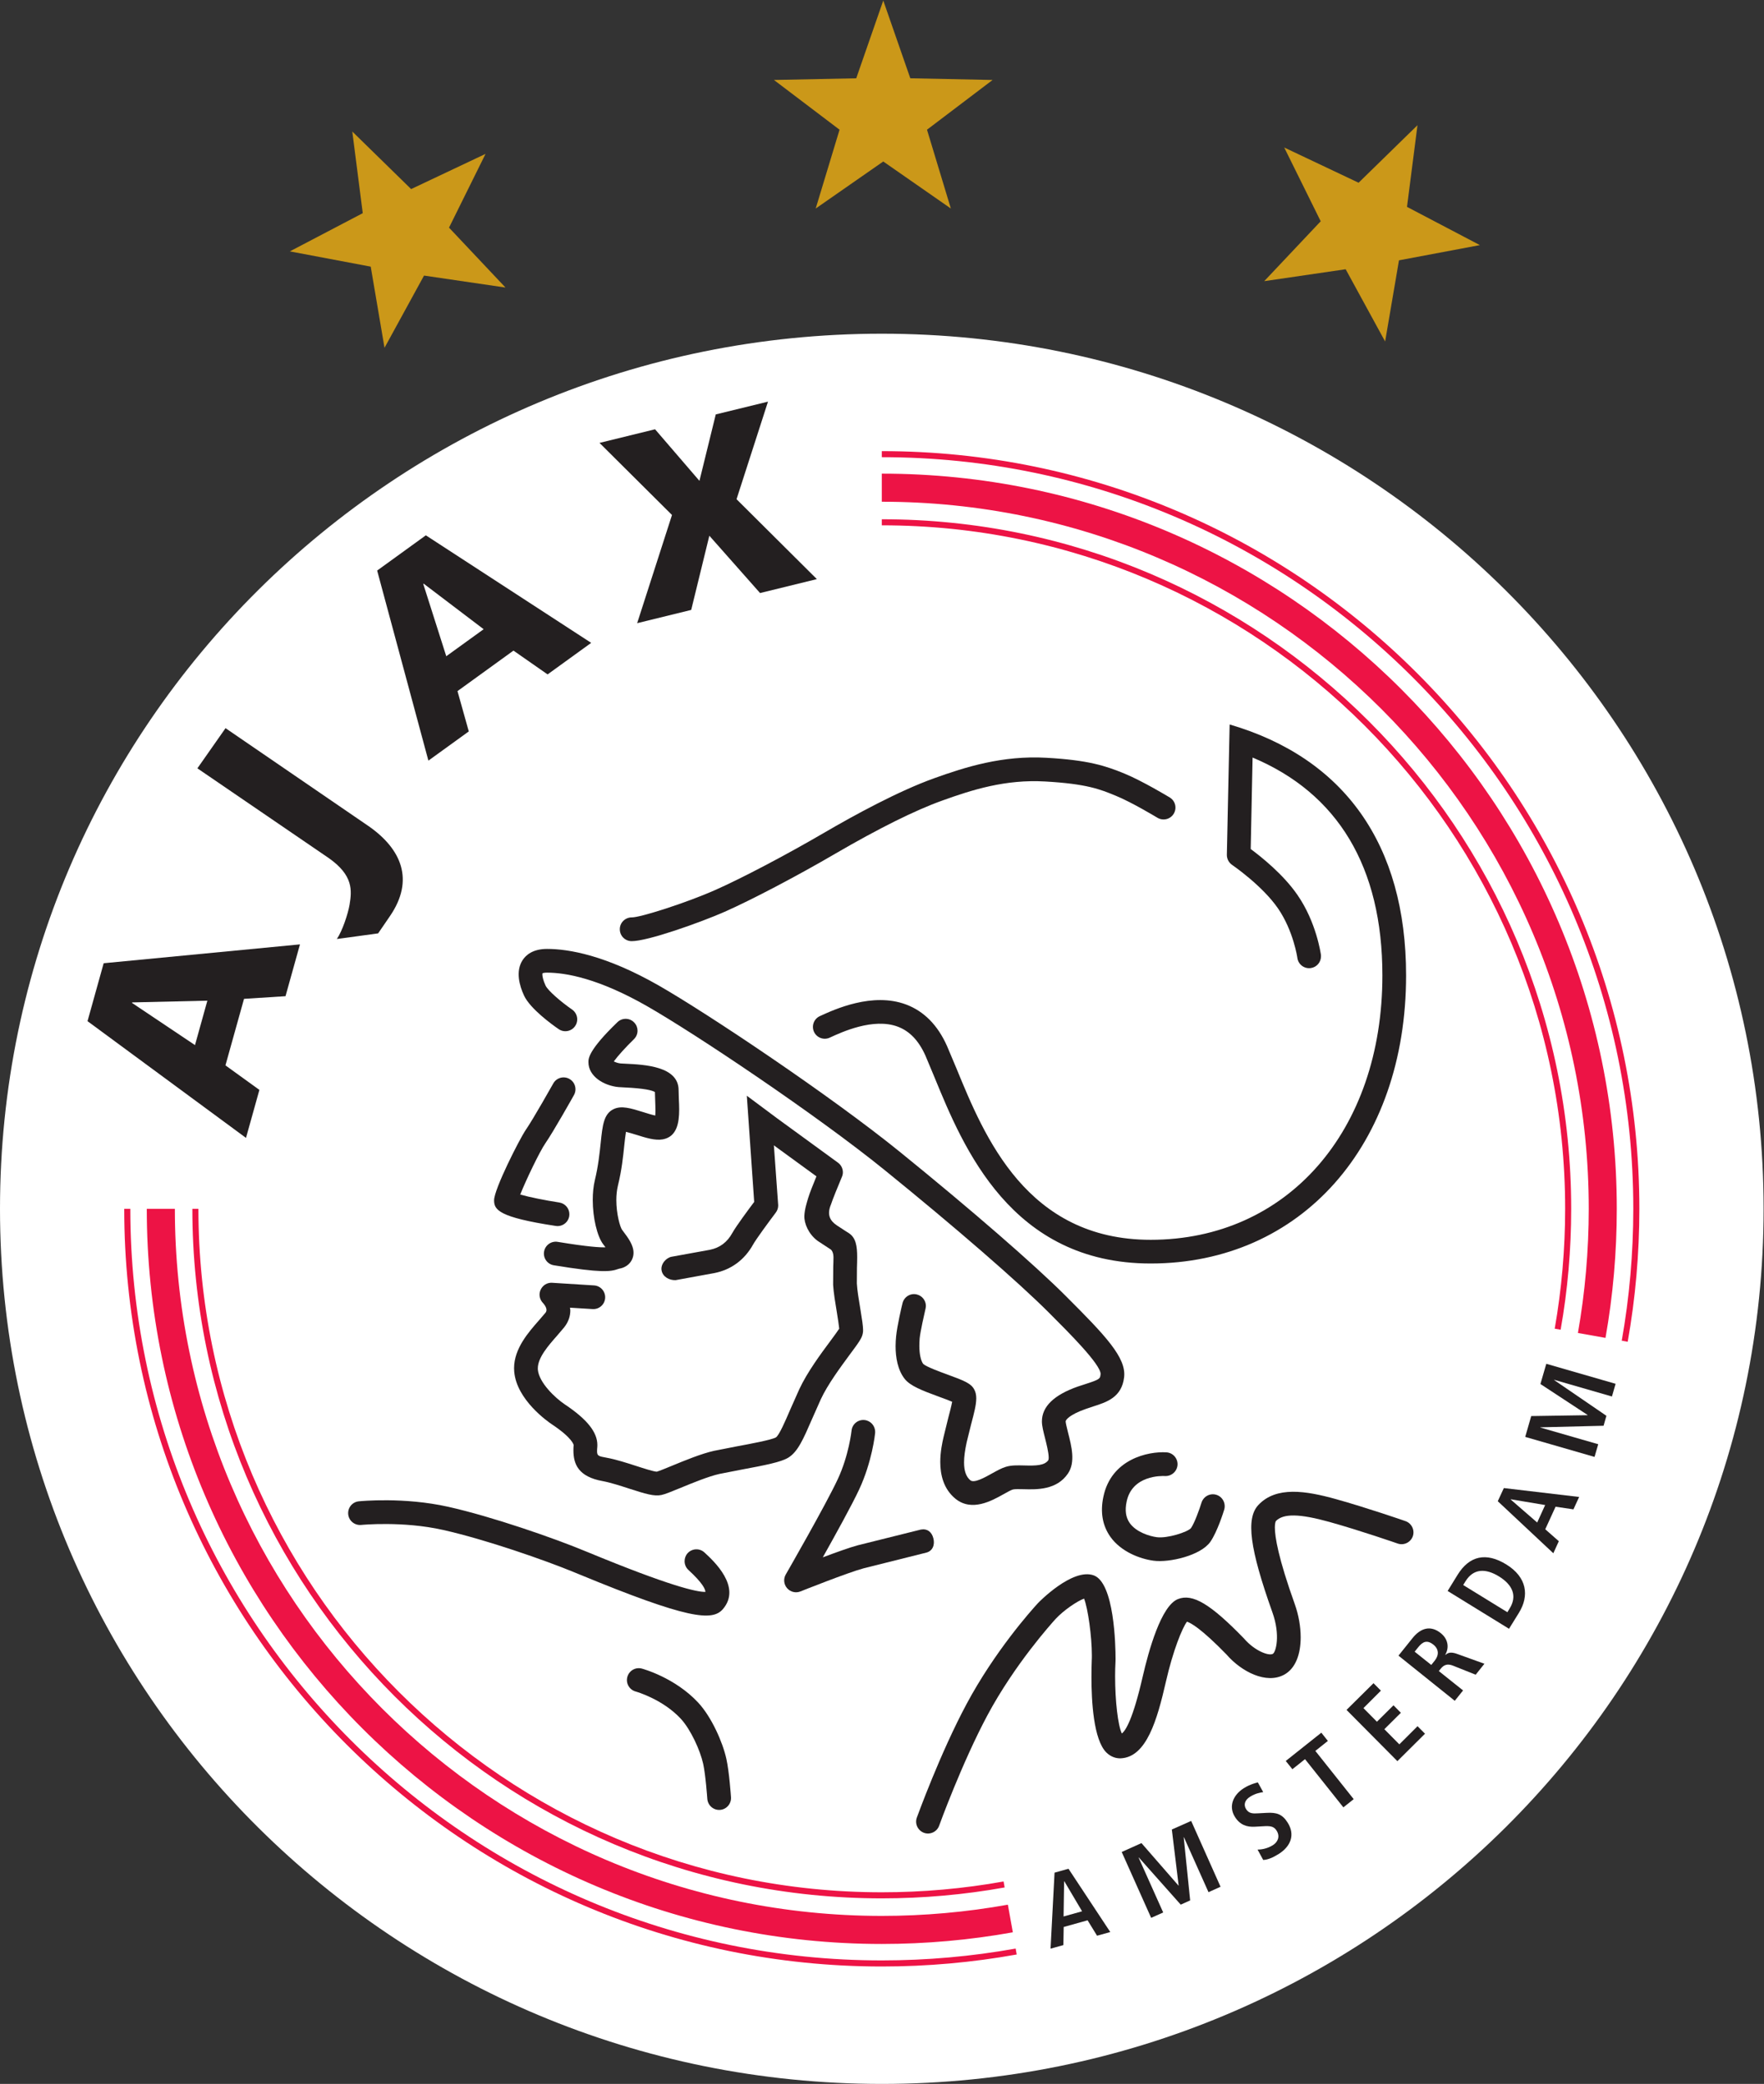<?xml version="1.0" encoding="UTF-8" standalone="no"?>
<svg
   xmlns:dc="http://purl.org/dc/elements/1.1/"
   xmlns:cc="http://creativecommons.org/ns#"
   xmlns:rdf="http://www.w3.org/1999/02/22-rdf-syntax-ns#"
   xmlns:svg="http://www.w3.org/2000/svg"
   xmlns="http://www.w3.org/2000/svg"
   viewBox="0 0 292.933 346"
   height="346"
   width="292.933"
   xml:space="preserve"
   id="svg2"
   version="1.1"><rect x="0" y="0" width="292.933" height="346" fill="#333333" stroke="none"/><defs
     id="defs6" /><g
     transform="matrix(1.333,0,0,-1.333,0,346)"
     id="g10"><g
       transform="scale(0.1)"
       id="g12"><path
         id="path14"
         style="fill:#ffffff;fill-opacity:1;fill-rule:nonzero;stroke:none"
         d="M 2197.05,1090 C 2197.05,488.012 1705.22,0 1098.52,0 491.824,0 0,488.012 0,1090 c 0,601.99 491.824,1090 1098.52,1090 606.7,0 1098.53,-488.01 1098.53,-1090" /><path
         id="path16"
         style="fill:#cb9819;fill-opacity:1;fill-rule:nonzero;stroke:none"
         d="m 1100.35,2595 33.68,-96.86 102.53,-2.1 -81.73,-61.95 29.71,-98.16 -84.19,58.58 -84.17,-58.58 29.71,98.16 -81.722,61.95 102.512,2.08 33.67,96.88" /><path
         id="path18"
         style="fill:#cb9819;fill-opacity:1;fill-rule:nonzero;stroke:none"
         d="m 1765.87,2439.7 -13.07,-101.72 90.78,-47.62 -100.77,-18.96 -17.25,-101.1 -49.16,89.99 -101.46,-14.84 70.36,74.58 -45.45,91.9 92.65,-43.88 73.37,71.65" /><path
         id="path20"
         style="fill:#cb9819;fill-opacity:1;fill-rule:nonzero;stroke:none"
         d="m 604.883,2403.99 -45.504,-91.88 70.348,-74.61 -101.477,14.9 -49.238,-89.96 -17.172,101.1 -100.758,19.01 90.828,47.58 -13.039,101.71 73.305,-71.69 92.707,43.84" /><path
         id="path22"
         style="fill:#231f20;fill-opacity:1;fill-rule:nonzero;stroke:none"
         d="m 446.965,725.66 c -8.133,-0.828 -13.969,-8.051 -13.172,-16.18 0.809,-8.109 8.086,-14.031 16.23,-13.23 0.532,0.059 51.707,5.059 101.95,-6.23 53.632,-12.04 127.66,-38 163.011,-52.59 l 5.883,-2.41 c 136.367,-56.321 166.574,-58.95 179.707,-43.61 23.668,27.539 -11.402,59.942 -22.972,70.539 -5.973,5.563 -15.29,5.18 -20.911,-0.82 -2.582,-2.82 -3.839,-6.481 -3.839,-10 0,-4.02 1.589,-7.988 4.714,-10.899 17.809,-16.351 21.106,-24 21.219,-27.398 -10.855,-0.191 -44.262,7.238 -146.609,49.527 l -5.891,2.391 c -36.383,14.988 -112.515,41.699 -167.898,54.102 -55.067,12.347 -109.11,7.046 -111.422,6.808" /><path
         id="path24"
         style="fill:#231f20;fill-opacity:1;fill-rule:nonzero;stroke:none"
         d="m 1060.85,813.699 c -0.05,-0.328 -3.29,-30.73 -17.23,-60.558 -14.77,-31.731 -64.214,-117.743 -64.729,-118.602 -3.161,-5.469 -2.465,-12.309 1.636,-17.051 4.172,-4.789 10.832,-6.398 16.641,-4.066 0.57,0.238 59.292,23.656 78.792,28.828 l 78.14,19.551 c 7.87,2.09 10.73,9.801 8.67,17.73 -1.91,7.918 -7.61,12.418 -15.61,10.949 l -78.65,-19.609 c -9.77,-2.621 -27.14,-8.851 -43.48,-14.98 15.74,28.089 36.37,65.371 45.38,84.73 16.06,34.539 19.68,68.641 19.81,70.078 0,0.571 0.03,1.012 0.03,1.5 0,7.492 -5.64,13.922 -13.25,14.711 -8.11,0.82 -15.35,-5.07 -16.15,-13.211" /><path
         id="path26"
         style="fill:#231f20;fill-opacity:1;fill-rule:nonzero;stroke:none"
         d="m 781.535,506.891 c -2.156,-7.84 2.492,-15.95 10.363,-18.129 0.301,-0.063 33.329,-9.301 56.188,-33.883 12.519,-13.539 24.305,-39.699 27.93,-56.277 3.078,-13.922 5.101,-43.172 5.144,-43.493 0.57,-8.148 7.59,-14.32 15.742,-13.789 8.133,0.559 14.297,7.629 13.75,15.789 -0.093,1.262 -2.16,31.77 -5.785,47.911 -4.527,20.492 -18.351,51.949 -35.133,69.992 -28.808,30.937 -68.5,41.898 -70.132,42.32 -7.895,2.109 -15.981,-2.543 -18.067,-10.441" /><path
         id="path28"
         style="fill:#231f20;fill-opacity:1;fill-rule:nonzero;stroke:none"
         d="m 1567.59,721.039 c -15.68,-16.809 -10.75,-54.277 17.54,-133.668 10.24,-28.59 4.33,-49.621 0.5,-51.723 -5.27,-2.769 -22.34,3.762 -35.31,18.473 -0.17,0.219 -0.31,0.379 -0.5,0.598 -41.83,43.133 -64.15,56.472 -82.45,49.14 -20.85,-8.328 -36.35,-63.98 -43.8,-96.41 -12.2,-53.258 -21.26,-67.347 -26.02,-70.969 -4.83,10.122 -8.37,40.192 -8.37,71.559 0,6.109 0.18,12.27 0.5,18.293 0,0.117 0.06,1.199 0.06,3.066 0,16.692 -1.54,94.704 -27.16,104.024 -26.73,9.699 -68.96,-33.961 -69.36,-34.402 -8.79,-9.5 -54.08,-60.321 -89.21,-126.032 -32.77,-61.207 -60.6,-138.008 -61.83,-141.226 -2.81,-7.692 1.23,-16.153 8.86,-18.981 7.66,-2.75 16.2,1.207 18.95,8.91 0.21,0.758 28.38,78.11 60.05,137.368 34.21,63.89 79.94,114.441 84.9,119.992 10.03,10.871 27.1,22.398 35.57,25.449 4.85,-12.289 9.71,-47.352 9.71,-70.691 0,-2.161 0,-4.2 -0.14,-6.11 -0.12,-3.82 -0.37,-11.469 -0.37,-21.097 0,-29.5 2.46,-77.84 18.63,-93.84 5.03,-4.93 11.4,-7.512 18,-7.203 32.01,1.601 45.27,48 56.09,95.3 8.87,38.973 20.44,67.289 26.27,74.871 4.46,-1.332 17.47,-8.109 49.95,-41.558 -0.16,0.148 -0.45,0.316 -0.54,0.508 18.69,-21.45 49.41,-36.95 71.51,-25.039 14.67,7.871 20.74,26.179 20.74,46.597 0,13.532 -2.64,28.032 -7.25,41.032 -20.87,58.242 -24.91,84.32 -24.91,95.769 0,5.082 0.81,7.172 1.26,8.031 9.26,9.59 29.37,9.301 66.7,-1.09 38.19,-10.64 84.67,-26.75 85.05,-26.91 7.66,-2.672 16.11,1.41 18.84,9.071 2.63,7.711 -1.43,16.14 -9.1,18.839 -1.9,0.68 -47.76,16.571 -86.94,27.5 -36.94,10.239 -74.07,16.43 -96.42,-7.441" /><path
         id="path30"
         style="fill:#231f20;fill-opacity:1;fill-rule:nonzero;stroke:none"
         d="m 1374.57,731.391 c -4.08,-19.243 -1.11,-36.051 8.73,-49.942 13.04,-18.359 36.4,-27.437 53.84,-29.758 19.46,-2.609 58.65,6.368 70.7,23.571 8.69,12.476 16.43,37.308 17.28,40.117 2.23,7.793 -2.1,16.07 -9.89,18.441 -7.77,2.36 -15.97,-2.039 -18.44,-9.84 -2.73,-8.769 -8.61,-25.152 -13.09,-31.679 -4.19,-4.942 -29.51,-13.082 -42.63,-11.301 -8.8,1.141 -25.58,6.18 -33.66,17.559 -4.93,6.98 -6.21,15.73 -3.87,26.812 6.85,32.949 43.58,32 47.76,31.789 8.12,-0.41 15.13,5.801 15.64,13.93 0.43,8.129 -5.76,15.101 -13.87,15.582 -22.81,1.387 -68.71,-8.352 -78.5,-55.281" /><path
         id="path32"
         style="fill:#231f20;fill-opacity:1;fill-rule:nonzero;stroke:none"
         d="m 689.281,1246.19 c -0.285,-0.49 -24.879,-44.24 -34.14,-57.65 -7.707,-11.17 -39.614,-73.96 -39.614,-87.86 0,-11.9 5.461,-21.15 76.766,-32 8.062,-1.28 15.648,4.27 16.859,12.34 0.118,0.76 0.164,1.49 0.164,2.25 0,7.17 -5.242,13.45 -12.589,14.59 -17.211,2.65 -37.457,6.69 -48.649,9.91 6.953,17.49 24.137,53.52 31.387,63.96 10.055,14.53 34.523,58.08 35.566,59.97 1.281,2.28 1.871,4.75 1.871,7.2 0,5.17 -2.699,10.19 -7.535,12.88 -7.137,4.01 -16.129,1.48 -20.086,-5.59" /><path
         id="path34"
         style="fill:#231f20;fill-opacity:1;fill-rule:nonzero;stroke:none"
         d="m 769.203,1322.49 c -36.152,-34.85 -36.152,-45.33 -36.152,-49.81 0,-17.77 19.226,-29.26 37.293,-31.05 l 7.965,-0.46 c 24.515,-1.14 34.046,-3.58 37.578,-5.71 0.097,-3.15 0.332,-10.6 0.332,-10.6 0.121,-3.49 0.312,-8.12 0.312,-12.39 0,-2.33 -0.074,-4.48 -0.238,-6.31 -4.41,0.97 -10.621,2.93 -14.867,4.24 -15.317,4.81 -27.453,8.58 -37.317,3.62 -12.019,-5.97 -13.539,-20.14 -15.742,-41.58 -1.379,-13.05 -3.082,-29.3 -7.258,-46.52 -1.867,-7.72 -2.679,-16.26 -2.679,-24.92 0,-22.37 5.554,-45.18 12.851,-54.94 0,0 2.539,-3.31 3.039,-4 -6.855,-0.27 -21.816,0.58 -59.605,6.78 -8.035,1.33 -15.625,-4.15 -16.93,-12.19 -1.328,-8.02 4.078,-15.63 12.137,-16.97 59.183,-9.69 70.512,-8.03 80.14,-4.66 l 0.965,0.32 h -0.089 c 11.066,1.83 15.316,8.64 16.859,12.54 1.019,2.5 1.422,4.97 1.422,7.39 0,9.75 -7,18.92 -12.781,26.59 l -1.469,1.98 c -2.496,3.43 -7.164,19.69 -7.164,37.06 0,6.05 0.597,12.22 1.992,18.03 4.742,19.16 6.523,36.51 7.945,50.43 0.617,5.61 1.301,12 2.086,16.52 4.027,-0.98 9.149,-2.54 12.801,-3.7 12.164,-3.78 23.664,-7.39 32.98,-5.68 17.618,3.19 20.489,20.52 20.489,37.17 0,4.31 -0.192,8.57 -0.407,12.56 l -0.308,11.59 c 0,29.82 -42.793,31.76 -65.695,32.89 l -6.403,0.34 c -3.414,0.32 -6.426,1.46 -8.609,2.54 4.601,6.38 14.652,17.6 24.992,27.61 2.984,2.91 4.551,6.74 4.551,10.66 0,3.66 -1.399,7.38 -4.172,10.24 -5.641,5.9 -14.981,6.05 -20.844,0.39" /><path
         id="path36"
         style="fill:#231f20;fill-opacity:1;fill-rule:nonzero;stroke:none"
         d="m 650.922,1399.56 c -8.793,-13.74 -3.852,-31.44 1.871,-43.86 7.648,-16.51 34.949,-36.25 43.152,-41.86 6.664,-4.65 15.86,-2.98 20.508,3.75 1.801,2.57 2.633,5.51 2.633,8.39 0,4.67 -2.227,9.34 -6.328,12.18 -13.707,9.45 -30.297,23.71 -33.125,29.94 -3.125,6.75 -3.985,11.57 -3.985,14.09 0,0.52 0.118,0.86 0.172,1.17 0.637,0.3 2.219,0.81 5.664,0.81 23.52,0 64.176,-7.26 124.379,-41.62 60.153,-34.33 211.027,-135.28 296.317,-204.39 88,-71.32 166.43,-139.351 204.49,-177.469 25.72,-25.73 64.46,-64.402 64.46,-76.531 0,-0.16 0,-0.39 -0.12,-0.558 -0.52,-5 -0.61,-6.043 -17.83,-11.563 l -10.45,-3.418 c -29.66,-10.402 -44.74,-24.949 -44.74,-43.371 0,-5.828 1.87,-12.852 3.91,-20.941 1.55,-6.168 4.53,-17.809 4.53,-24.161 0,-1.41 -0.19,-2.507 -0.44,-3.218 -4.78,-6.75 -15.42,-7.02 -30.1,-6.59 -8.21,0.199 -15.98,0.422 -22.87,-1.719 -5.51,-1.66 -11.13,-4.871 -17.15,-8.18 -8.81,-4.929 -22.17,-12.453 -26.94,-8.621 -5.33,4.328 -7.94,11.59 -7.94,22.321 0,6.898 1.13,15.23 3.28,25.148 l 5.66,22.82 c 3.63,13.7 6.27,23.762 6.27,31.743 0,4.027 -0.64,7.546 -2.3,10.699 -3.89,7.918 -12.48,11.301 -33.25,18.898 -9.36,3.41 -26.72,9.789 -30.51,13.332 -2.98,3.981 -4.82,12.27 -4.82,22.457 0,2.961 0.15,6.012 0.36,9.172 0.85,8.969 5.65,29.82 7.3,37.07 0.19,1.211 0.49,2.321 0.49,3.508 0,6.66 -4.57,12.731 -11.35,14.352 -7.98,1.93 -15.86,-2.988 -17.78,-10.93 -0.81,-2.879 -6.79,-28.609 -7.98,-41.32 -0.36,-3.758 -0.65,-7.828 -0.65,-12.11 0,-14.039 2.59,-29.75 11.39,-40.878 6.81,-8.582 20.91,-14.204 43.38,-22.411 4.84,-1.73 11.31,-4.152 15.7,-6.019 -0.98,-5.301 -3.09,-13.481 -4.84,-20.024 l -5.92,-24.089 c -1.52,-6.68 -4.04,-18.188 -4.04,-30.887 0,-15.953 4.04,-33.641 18.92,-45.813 20.39,-16.507 45.22,-2.519 60.08,5.782 4.36,2.418 8.8,4.98 11.33,5.711 2.19,0.699 8.38,0.527 13.43,0.41 16.5,-0.453 41.32,-1.121 55.29,19.519 9.57,14 4.55,33.809 0.04,51.328 -1.16,4.821 -2.89,11.5 -2.89,13.641 0,1.77 4.63,8.309 25.02,15.449 l 9.43,3.18 c 16.64,5.293 35.47,11.312 38.36,36.301 2.89,24.461 -22.98,51.601 -72.81,101.379 -38.77,38.811 -118.02,107.621 -206.82,179.591 -86.3,69.91 -239.291,172.22 -300.276,207.09 -65.832,37.57 -111.925,45.47 -139,45.47 -17.769,0 -26.453,-7.7 -30.562,-14.15" /><path
         id="path38"
         style="fill:#231f20;fill-opacity:1;fill-rule:nonzero;stroke:none"
         d="m 1071.74,965.551 c -1.83,10.898 -3.89,23.23 -4.3,31.488 l 0.12,19.331 c 0.16,4.87 0.29,9.34 0.29,13.48 0,13.86 -1.66,24.05 -10.25,29.76 0,0 -7.25,4.54 -15.05,9.74 -8.42,5.62 -12.81,13.25 -7.28,26.21 1.42,4.86 9.08,23.56 13.54,34.18 0.83,1.84 1.23,3.83 1.23,5.76 0,4.58 -2.16,9.1 -6.09,11.96 l -75.489,55 -38.078,28.38 c 0,0 8.437,-122.3 9.172,-132.24 -7.02,-9.31 -22.496,-30.18 -27.219,-38.66 -6.398,-11.63 -15.602,-18.48 -28,-20.99 l -47.438,-8.61 c -6.71,-1.02 -14.156,-9 -12.71,-17.08 1.445,-8.01 9.624,-12.42 17.542,-12.1 l 48.344,8.83 c 20.914,4.18 37.508,16.48 48.153,35.59 3.582,6.48 19.203,27.74 28.191,39.65 1.969,2.59 3.031,5.7 3.031,8.9 0,0.35 0,0.74 -0.043,1.08 0,0 -3.082,42.78 -5.312,73.83 21.953,-15.95 42.896,-31.22 53.016,-38.6 -3.84,-9.31 -8.7,-21.49 -10.24,-26.78 -1.57,-5.45 -4.41,-13.78 -4.82,-22.28 -0.38,-9.62 5.24,-22.84 16.45,-31.24 0,0 10.08,-6.59 15.25,-10.01 3.61,-1.6 4.58,-7.17 4.58,-10.21 0,-4.11 -0.17,-8.79 -0.31,-12.49 l -0.14,-22.098 c 0.57,-9.801 2.79,-22.98 4.72,-34.594 1.11,-6.949 2.51,-15.84 2.89,-20.019 -2.02,-3.16 -6.72,-9.528 -10.76,-14.989 -12.31,-16.539 -29.13,-39.281 -39.007,-60.492 L 984.32,839.609 c -5.996,-13.968 -13.519,-31.418 -17.668,-34.32 -5.59,-3.18 -32.504,-8.141 -48.554,-11.129 l -28.758,-5.64 c -15.719,-3.559 -35.875,-11.829 -52.063,-18.508 -7.234,-3 -16.004,-6.582 -19.066,-7.434 -4.121,0.152 -16.977,4.332 -25.582,7.113 -11.738,3.789 -25.059,8.098 -36.68,10.231 -10.14,1.848 -12.156,2.219 -12.156,8.137 0,1.5 0.094,3.339 0.324,5.66 0.055,0.73 0.055,1.461 0.055,2.152 0,16 -12.922,32.07 -40.379,50.41 -12.281,8.207 -32.32,27.231 -33.75,43.43 -0.023,0.539 -0.023,1.09 -0.023,1.66 0,13.379 13.214,28.379 23.91,40.52 l 8.961,10.531 c 5.527,7.027 7.617,14.25 7.617,21.117 0,1.133 -0.363,2.172 -0.457,3.313 13.984,-0.852 28.238,-1.731 28.238,-1.731 8.106,-0.512 15.098,5.668 15.602,13.789 0.496,8.149 -5.668,15.18 -13.821,15.68 l -52.285,3.281 c -6.066,0.399 -11.66,-3.07 -14.223,-8.601 -0.921,-1.969 -1.402,-4.059 -1.402,-6.168 0,-3.782 1.5,-7.493 4.176,-10.313 0.547,-0.598 4.457,-4.769 4.457,-8.769 0,-1.168 -0.332,-2.309 -1.16,-3.372 l -7.883,-9.199 c -13.34,-15.121 -31.332,-35.527 -31.332,-60 0,-1.429 0.082,-2.89 0.191,-4.328 3.071,-35.359 42.344,-62.492 46.75,-65.441 26.344,-17.539 27.219,-25.809 27.27,-25.942 -0.211,-2.168 -0.285,-4.367 -0.285,-6.508 0,-17.23 6.117,-32.89 36.301,-38.371 9.671,-1.769 22,-5.757 32.859,-9.289 20.48,-6.609 31.531,-9.988 40.492,-8.031 4.863,1.07 12.09,4.039 24.492,9.133 15.196,6.269 34.094,13.976 47.418,17.019 l 27.547,5.399 c 30.356,5.64 49.387,9.422 58.375,14.832 12.067,7.207 19.012,23.437 29.662,47.957 l 11.05,24.891 c 8.58,18.449 24.42,39.781 35.89,55.402 11.98,16.047 15.41,20.969 16.43,26.789 0.29,1.211 0.33,2.559 0.33,4.098 0,5.062 -1.18,12.453 -3.45,26.492" /><path
         id="path40"
         style="fill:#231f20;fill-opacity:1;fill-rule:nonzero;stroke:none"
         d="m 1163.78,1626.3 c -44.37,-15.91 -99.28,-45.84 -137.5,-68.14 -47.225,-27.55 -102.94,-56.82 -135.495,-71.17 -36.867,-16.28 -93.25,-34.16 -103.703,-34.02 -8.129,0.07 -14.887,-6.45 -14.934,-14.59 -0.097,-8.19 6.399,-14.9 14.629,-14.98 19.957,-0.23 86.418,23.54 115.938,36.54 33.426,14.76 90.332,44.62 138.405,72.71 53.37,31.05 99.15,53.85 132.63,65.81 37.74,13.61 78.87,26.61 128.19,23.81 51.84,-2.93 68.55,-9.72 87.8,-17.65 20.41,-8.29 51.8,-27.33 52.12,-27.51 7.08,-4.24 16.12,-2.01 20.37,5.02 4.2,6.96 2.01,16.03 -5.03,20.25 -1.37,0.84 -33.72,20.39 -56.15,29.63 -23.74,9.73 -44.71,16.82 -97.52,19.79 -54.78,3.08 -100.83,-11.53 -139.75,-25.5" /><path
         id="path42"
         style="fill:#231f20;fill-opacity:1;fill-rule:nonzero;stroke:none"
         d="m 306.453,1178.33 16.692,59.79 -42.286,30.55 23.145,82.86 51.68,3.31 18.011,64.52 -244.547,-23.48 -20.117,-72.15 z m -48.129,170.92 -15.41,-55.34 -78.43,52.54 0.153,0.64 93.687,2.16" /><path
         id="path44"
         style="fill:#231f20;fill-opacity:1;fill-rule:nonzero;stroke:none"
         d="m 419.637,1426.07 c 6.965,10.19 13.965,31.6 15.843,42.73 2.969,17.84 4.668,36.6 -25.96,58.09 l -163.618,111.76 35.063,50.03 178.683,-122.35 c 40.321,-28.25 56.961,-66.66 26.239,-111.59 -6.43,-9.32 -14.825,-21.67 -14.825,-21.67 l -51.425,-7" /><path
         id="path46"
         style="fill:#231f20;fill-opacity:1;fill-rule:nonzero;stroke:none"
         d="m 533.68,1648.24 50.324,36.39 -14.082,50.2 69.738,50.45 42.512,-29.64 54.316,39.28 -205.988,133.95 -60.656,-43.89 z m 68.843,163.69 -46.57,-33.66 -28.648,89.96 0.539,0.4 74.679,-56.7" /><path
         id="path48"
         style="fill:#231f20;fill-opacity:1;fill-rule:nonzero;stroke:none"
         d="m 837.152,1954.2 -90.304,89.79 69.211,16.97 55.289,-64.24 20.34,82.76 65.054,15.9 -39.183,-121.52 100.071,-99.53 -70.771,-17.35 -63.183,71.4 -22.594,-92.42 -67.332,-16.51 43.402,134.75" /><path
         id="path50"
         style="fill:#231f20;fill-opacity:1;fill-rule:nonzero;stroke:none"
         d="m 1474.9,307.27 -0.26,-0.141 8.03,-78.547 -11.75,-5.273 -52.25,58.781 -0.24,-0.102 30.64,-68.429 -14.99,-6.7 -36.68,82.039 24.61,11.071 46.08,-52.891 0.24,0.102 -8.48,69.718 24.08,10.692 36.6,-82 -15.01,-6.75 -30.62,68.43" /><path
         id="path52"
         style="fill:#231f20;fill-opacity:1;fill-rule:nonzero;stroke:none"
         d="m 1566.66,291.879 c 3.8,-0.039 11.62,0.812 19.06,5.492 6.01,3.879 9.42,10.688 4.55,18.277 -3.44,5.434 -8.08,5.852 -17.23,5.25 l -9.6,-0.527 c -10.11,-0.621 -18.74,2.289 -24.91,12.098 -8.59,13.59 -1.91,27.722 10.84,35.801 8.09,5.082 15.03,6.601 17.62,7.312 l 6.67,-12.07 c -4.18,-0.813 -9.82,-1.641 -16.25,-5.75 -7.09,-4.371 -8.27,-10.371 -5,-15.59 3.63,-5.692 8.82,-5.434 14.58,-5.133 l 11.06,0.582 c 12.12,0.688 19.38,-1.461 26.07,-12.121 9.79,-15.469 3.49,-29.809 -10.95,-38.961 -7.62,-4.809 -14.21,-7.437 -19.51,-7.539 l -7,12.879" /><path
         id="path54"
         style="fill:#231f20;fill-opacity:1;fill-rule:nonzero;stroke:none"
         d="m 1625.76,404.52 -15.73,-12.532 -8.26,10.282 44.31,35.218 8.16,-10.269 -15.62,-12.418 47.78,-60.082 -12.86,-10.25 -47.78,60.051" /><path
         id="path56"
         style="fill:#231f20;fill-opacity:1;fill-rule:nonzero;stroke:none"
         d="m 1677.47,465.859 33.62,33.27 9.21,-9.289 -21.75,-21.738 16.79,-16.954 20.63,20.454 9.19,-9.34 -20.57,-20.43 18.68,-18.871 22.67,22.609 9.3,-9.359 -34.41,-34.18 -63.36,63.828" /><path
         id="path58"
         style="fill:#231f20;fill-opacity:1;fill-rule:nonzero;stroke:none"
         d="m 1960.15,715.66 7.1,15.442 -93.79,11.078 -7.57,-16.371 69.21,-64.829 6.84,15 -16.89,14.872 12.85,28.097 z m -45.16,-16.41 -33.03,28.691 0.1,0.27 42.86,-7.172 z m -35.09,-132.34 12.33,19.91 c 13.13,21.27 10.05,44.301 -15.67,60.192 -25.29,15.59 -46.12,10.847 -60.81,-13.012 l -12.32,-20 z m -57.11,54.5 2.93,4.711 c 9.78,15.848 24.85,16.328 41.66,6.008 16.77,-10.348 23.08,-24.09 13.33,-39.867 l -2.83,-4.731 z m -10.48,-144.199 10.34,12.898 -30.21,24.153 2.35,2.879 c 3.81,4.769 8.2,6.629 15.22,3.879 l 28.34,-11.321 10.9,13.653 -34.05,12.269 c -8.35,3.051 -11.9,1.078 -14.3,-1.18 l -0.38,0.219 c 5.09,8.828 3.54,19.41 -5.57,26.77 -12.82,10.32 -25.2,6.379 -35.21,-6.071 l -17.56,-21.89 z m -29.28,44.66 -20.71,16.52 4.23,5.25 c 5.76,7.269 11.16,9.847 19.23,3.429 6.99,-5.73 6.94,-13.16 1.43,-20.031 z m -416.35,-337.262 16.47,4.563 -52.07,78.848 -17.35,-4.879 -4.98,-94.653 15.96,4.434 0.41,22.566 29.77,8.313 z m -41.71,23.961 0.68,43.762 0.27,0.059 22.12,-37.371 -23.07,-6.45" /><path
         id="path60"
         style="fill:#231f20;fill-opacity:1;fill-rule:nonzero;stroke:none"
         d="m 1936.16,877.02 -0.09,-0.258 65.15,-44.571 -3.53,-12.402 -78.67,-1.957 -0.05,-0.273 72.07,-20.778 -4.62,-15.793 -86.34,24.922 7.47,25.949 70.1,1.082 0.17,0.25 -58.8,38.59 7.31,25.18 86.34,-24.91 -4.55,-15.821 -71.96,20.79" /><path
         id="path62"
         style="fill:#ed1345;fill-opacity:1;fill-rule:nonzero;stroke:none"
         d="m 239.641,1090 c 0,-473.559 385.304,-858.891 858.879,-858.871 51.38,0 102.9,4.562 153.04,13.59 l -1.33,7.441 C 1200.52,243.219 1149.48,238.699 1098.52,238.699 629.133,238.719 247.191,620.602 247.191,1090 h -7.55" /><path
         id="path64"
         style="fill:#ed1345;fill-opacity:1;fill-rule:nonzero;stroke:none"
         d="m 1098.52,1941.33 c 469.43,0 851.3,-381.92 851.3,-851.33 0,-50.13 -4.39,-100.328 -13,-149.309 l 7.38,-1.3 c 8.8,49.347 13.15,100.039 13.15,150.609 0,473.57 -385.24,858.88 -858.83,858.88 v -7.55" /><path
         id="path66"
         style="fill:#ed1345;fill-opacity:1;fill-rule:nonzero;stroke:none"
         d="m 182.859,1090 c 0,-504.891 410.782,-915.668 915.661,-915.668 54.79,0 109.68,4.879 163.25,14.52 l -6.2,34.41 C 1204.13,214 1151.26,209.281 1098.52,209.281 612.902,209.281 217.844,604.391 217.844,1090 h -34.985" /><path
         id="path68"
         style="fill:#ed1345;fill-opacity:1;fill-rule:nonzero;stroke:none"
         d="m 1098.52,1970.72 c 485.64,0 880.7,-395.1 880.7,-880.72 0,-51.98 -4.57,-103.988 -13.49,-154.648 l 34.35,-6.122 c 9.37,52.661 14.06,106.75 14.06,160.77 0,504.92 -410.7,915.7 -915.62,915.7 v -34.98" /><path
         id="path70"
         style="fill:#ed1345;fill-opacity:1;fill-rule:nonzero;stroke:none"
         d="m 154.766,1090 c 0,-520.379 423.379,-943.738 943.754,-943.738 56.48,0 113.03,5.027 168.06,14.957 l -1.31,7.383 c -54.66,-9.801 -110.75,-14.762 -166.75,-14.762 -516.231,0 -936.168,419.93 -936.168,936.16 h -7.586" /><path
         id="path72"
         style="fill:#ed1345;fill-opacity:1;fill-rule:nonzero;stroke:none"
         d="m 1098.52,2026.2 c 516.22,0 936.2,-419.97 936.2,-936.2 0,-55.22 -4.85,-110.488 -14.39,-164.27 l 7.42,-1.339 c 9.65,54.218 14.51,109.959 14.51,165.609 0,520.39 -423.35,943.74 -943.74,943.74 v -7.54" /><path
         id="path74"
         style="fill:#231f20;fill-opacity:1;fill-rule:nonzero;stroke:none"
         d="m 1531.85,1693.28 -3.46,-162.34 c -0.04,-5 2.4,-9.76 6.55,-12.58 0.27,-0.22 37.41,-25.48 57.21,-54.24 19.26,-28.08 24.04,-61.29 24.09,-61.65 1.1,-8.1 8.55,-13.72 16.66,-12.62 7.42,1.02 12.75,7.35 12.75,14.63 0,0.69 0,1.33 -0.08,1.98 -0.3,1.61 -5.63,40.33 -29.18,74.4 -17.73,25.85 -45.68,47.94 -58.29,57.28 0.19,10.48 1.64,78.99 2.32,113.95 106.15,-44.55 161.73,-136.15 161.73,-271.39 0,-193.91 -118.66,-329.3 -288.68,-329.3 -154.33,0 -207.04,128.4 -241.91,213.37 l -11.75,27.9 c -11.51,25.94 -28.65,43.37 -50.91,51.76 -42.04,15.81 -89.65,-6.18 -107.62,-14.46 -7.38,-3.4 -10.62,-12.18 -7.2,-19.57 3.41,-7.39 12.2,-10.61 19.58,-7.2 14.83,6.86 54.34,25.13 84.84,13.65 14.83,-5.6 26.07,-17.43 34.44,-36.17 l 11.33,-27.09 c 35.61,-86.67 95.12,-231.7 269.2,-231.7 187.34,0.01 318.19,147.55 318.19,358.81 0,163.3 -77.15,270.82 -219.81,312.58" /></g></g></svg>
